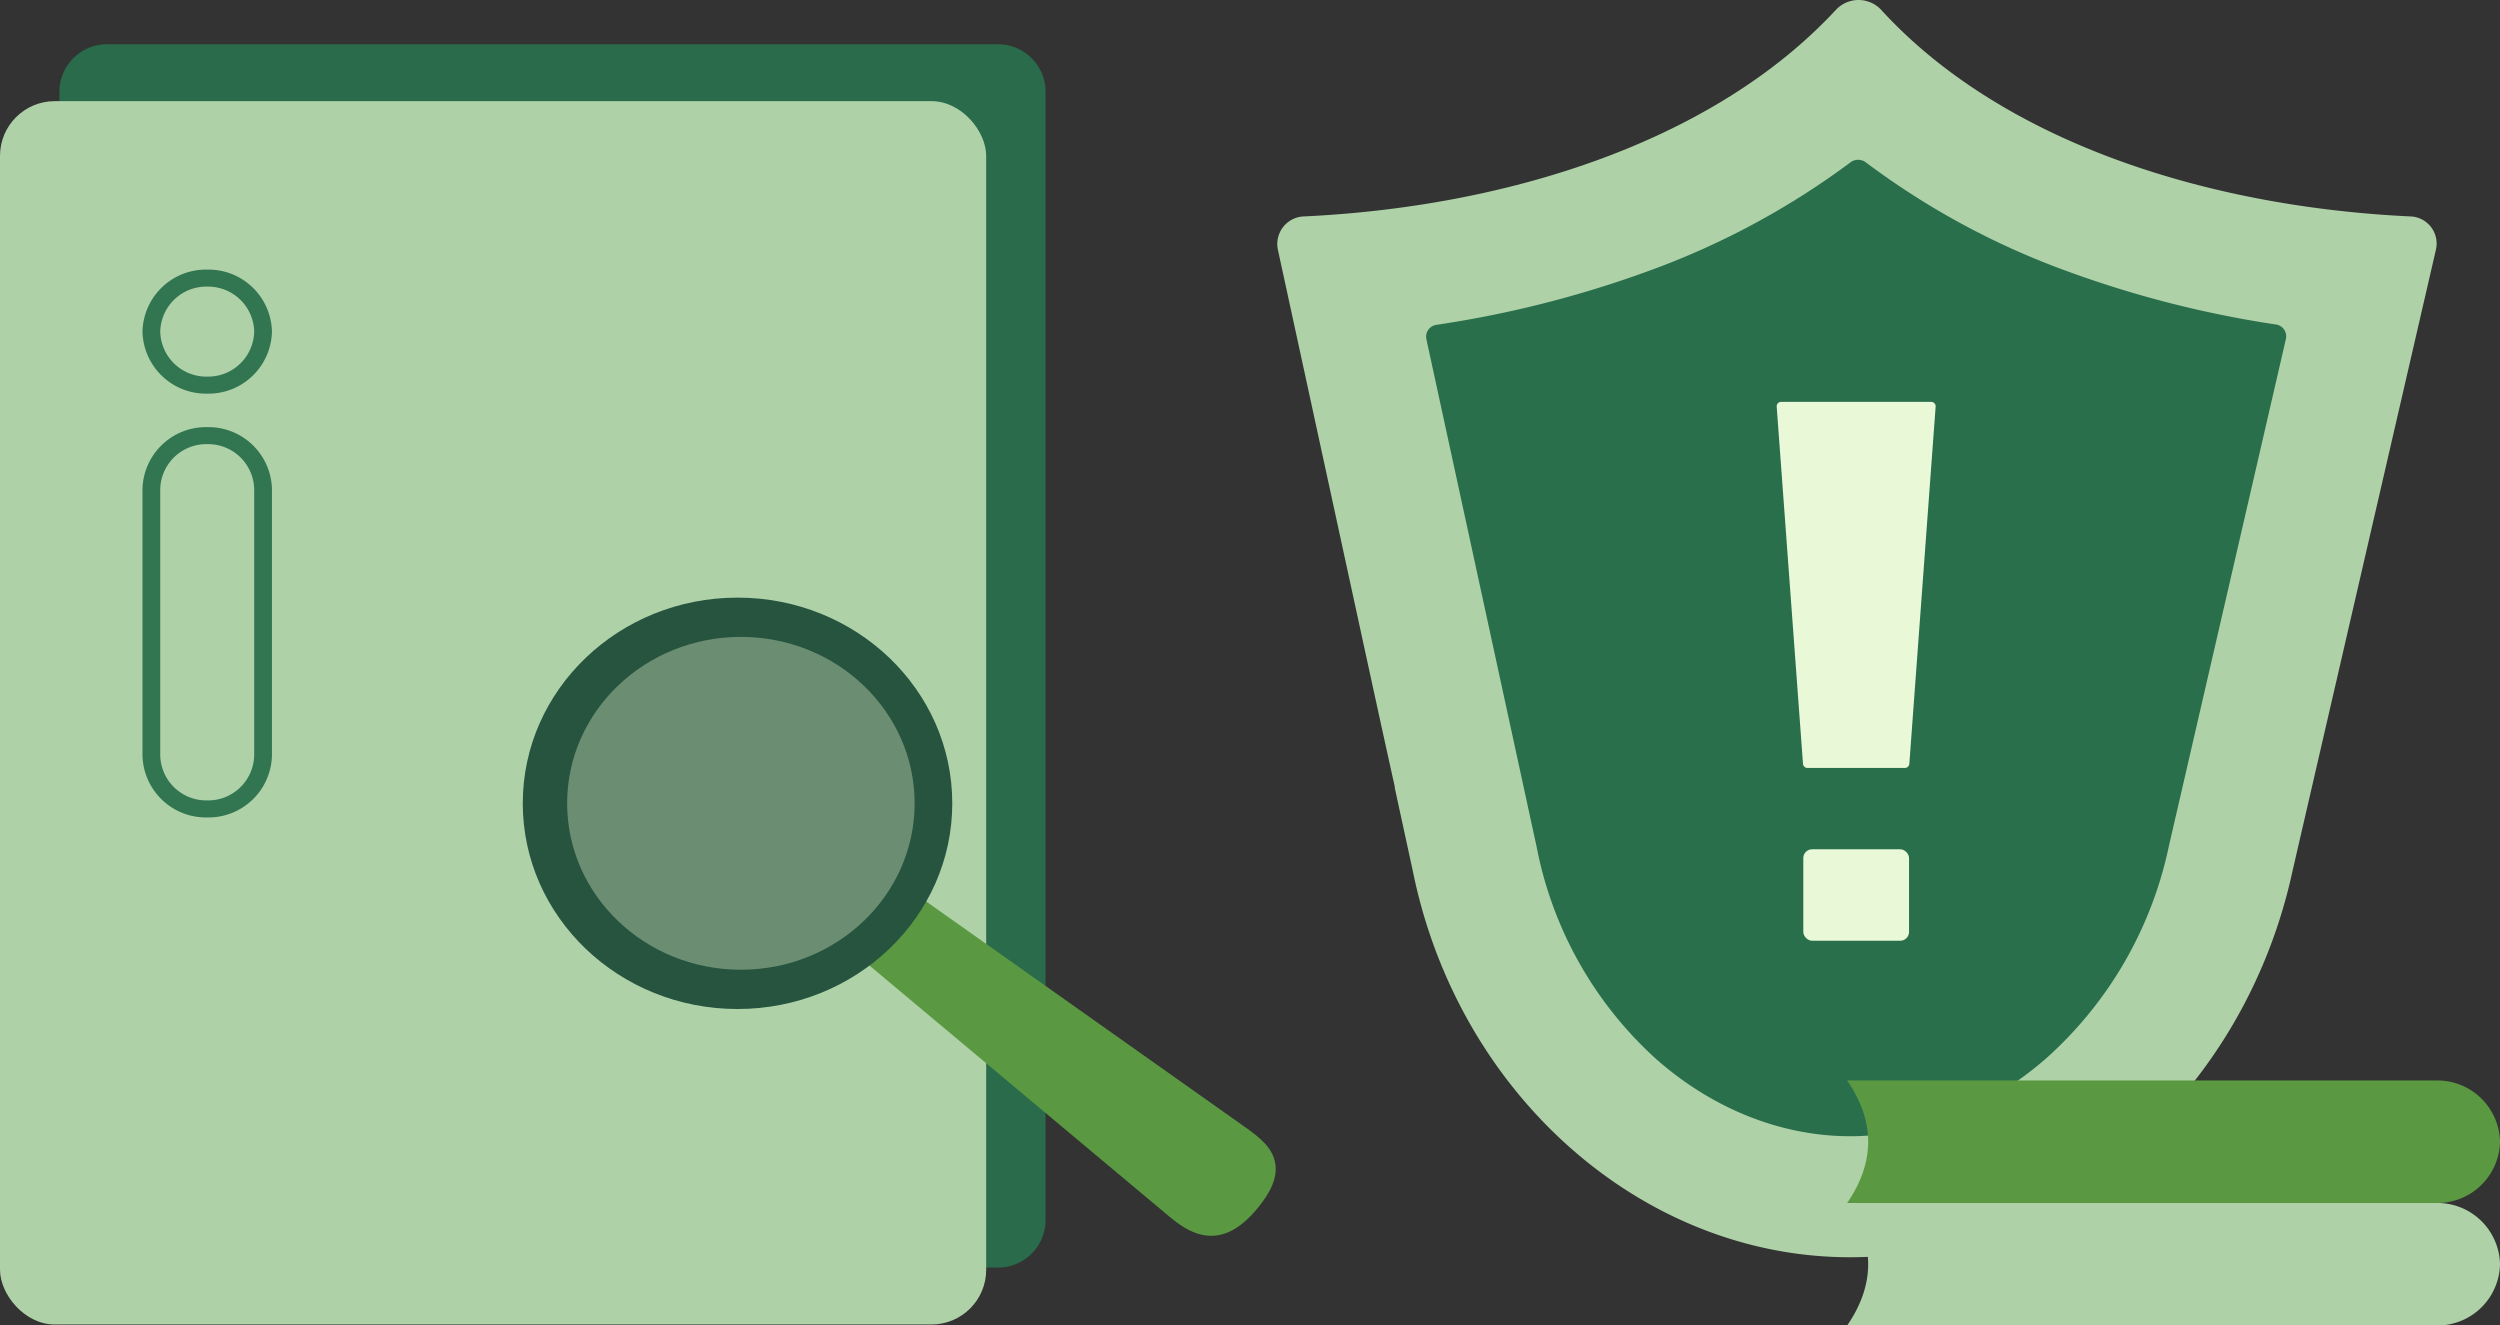 <svg xmlns="http://www.w3.org/2000/svg" width="411.189" height="218.011" viewBox="0 0 411.189 218.011"><rect x="0" y="0" width="411.189" height="218.011" fill="#333333" stroke="none"/><g id="Groupe_11794" data-name="Groupe 11794" transform="translate(-416.022 -1642.028)"><g id="Groupe_4567" data-name="Groupe 4567" transform="translate(416.023 1649.305)"><g id="Groupe_4434" data-name="Groupe 4434" transform="translate(-0.001 0)"><g id="Groupe_4433" data-name="Groupe 4433"><g id="Groupe_4432" data-name="Groupe 4432"><path id="Trac&#xE9;_6695" data-name="Trac&#xE9; 6695" d="M8,0H154.2a7.837,7.837,0,0,1,8,7.663V193.547a7.837,7.837,0,0,1-8,7.663H8a7.837,7.837,0,0,1-8-7.663V7.663A7.837,7.837,0,0,1,8,0Z" transform="translate(9.773)" fill="#296f4c" opacity="0.935"></path><rect id="Rectangle_1365" data-name="Rectangle 1365" width="162.204" height="201.209" rx="9" transform="translate(0 9.361)" fill="#aed1a8"></rect></g><path id="Trac&#xE9;_6613" data-name="Trac&#xE9; 6613" d="M-3001.17,2341.4c-2.261,2.676-4.509,4.072-6.87,4.268-2.975.246-5.509-1.524-7.384-3.094l-54.638-45.734c-5.1-4.266-6.3-8.058-3.588-11.272s6.844-2.885,12.284.964l58.38,41.307c2.407,1.7,4.6,3.452,4.953,6.115C-2997.74,2336.155-2998.737,2338.522-3001.17,2341.4Z" transform="translate(3207.806 -2149.711)" fill="#5a9942"></path></g></g><g id="Groupe_4437" data-name="Groupe 4437" transform="translate(23.434 37.066)"><g id="Groupe_4436" data-name="Groupe 4436" transform="translate(0 0)"><path id="Trac&#xE9;_6623" data-name="Trac&#xE9; 6623" d="M-3403.968,1852.662a10.442,10.442,0,0,0-10.647,10.2v43.795a10.442,10.442,0,0,0,10.647,10.2,10.442,10.442,0,0,0,10.647-10.2V1862.86A10.442,10.442,0,0,0-3403.968,1852.662Zm7.727,53.993a7.578,7.578,0,0,1-7.727,7.4h0a7.578,7.578,0,0,1-7.727-7.4V1862.86a7.578,7.578,0,0,1,7.727-7.4,7.578,7.578,0,0,1,7.727,7.4Z" transform="translate(3414.615 -1826.751)" fill="#327551"></path><path id="Trac&#xE9;_6624" data-name="Trac&#xE9; 6624" d="M-3403.968,1778.549a10.442,10.442,0,0,0-10.647,10.2,10.442,10.442,0,0,0,10.647,10.2,10.442,10.442,0,0,0,10.647-10.2A10.442,10.442,0,0,0-3403.968,1778.549Zm0,17.6a7.578,7.578,0,0,1-7.727-7.4,7.578,7.578,0,0,1,7.727-7.4,7.578,7.578,0,0,1,7.727,7.4A7.578,7.578,0,0,1-3403.968,1796.148Z" transform="translate(3414.615 -1778.549)" fill="#327551"></path></g></g><ellipse id="Ellipse_181" data-name="Ellipse 181" cx="35.321" cy="33.831" rx="35.321" ry="33.831" transform="translate(85.983 91.018)" fill="#26543f"></ellipse><ellipse id="Ellipse_182" data-name="Ellipse 182" cx="28.578" cy="27.373" rx="28.578" ry="27.373" transform="translate(93.279 97.476)" fill="#97b192" opacity="0.611"></ellipse></g><g id="Groupe_4568" data-name="Groupe 4568" transform="translate(626.107 1642.028)"><g id="Groupe_4440" data-name="Groupe 4440" transform="translate(0)"><path id="Trac&#xE9;_6625" data-name="Trac&#xE9; 6625" d="M-1879.687,1658.48c33.717-1.594,67.485-12.4,87.5-34.022a5.092,5.092,0,0,1,7.361,0c19.721,21.621,53.342,32.428,87.037,34.022a4.469,4.469,0,0,1,4.223,5.579l-23.554,102.048c-7.939,36.748-38.542,63.564-72.787,63.564h0c-34.245,0-64.482-26.817-71.919-63.564l-2.984-13.74a16.086,16.086,0,0,0,6.5,1.432,16.237,16.237,0,0,0,10.8-4.285,14.473,14.473,0,0,0,4.474-10.345,14.553,14.553,0,0,0-4.474-10.345c-2.77-2.653,13.491,12.813,9.575,12.813-4.138,0-20.645,21.284-23.633,23.912-.236.207-2.771-11.011-8.214-36.077l-14.205-65.413A4.536,4.536,0,0,1-1879.687,1658.48Z" transform="translate(1884.107 -1622.885)" fill="#aed1a8"></path><path id="Trac&#xE9;_6626" data-name="Trac&#xE9; 6626" d="M-1715.557,1893.128c11.355,0,22.807-4.546,32.249-12.8a64.564,64.564,0,0,0,20.188-34.894l.059-.263,19.2-83.2a1.962,1.962,0,0,0-1.665-2.355,175.343,175.343,0,0,1-34.191-8.717,127.475,127.475,0,0,1-33.244-17.95,2.1,2.1,0,0,0-2.523,0,129.225,129.225,0,0,1-33.487,17.966,177.06,177.06,0,0,1-34.6,8.757,1.964,1.964,0,0,0-1.674,2.331l18.144,83.547.027.133a63.158,63.158,0,0,0,19.605,34.729C-1738.2,1888.611-1726.865,1893.128-1715.557,1893.128Z" transform="translate(1809.758 -1706.246)" fill="#296f4c"></path><g id="Groupe_4439" data-name="Groupe 4439" transform="translate(82.135 66.1)"><path id="Trac&#xE9;_6627" data-name="Trac&#xE9; 6627" d="M-1549.783,1958.867h16.014a.726.726,0,0,0,.736-.657l4.329-58.793a.721.721,0,0,0-.736-.757h-24.672a.721.721,0,0,0-.737.757l4.329,58.793A.726.726,0,0,0-1549.783,1958.867Z" transform="translate(1554.85 -1898.659)" fill="#e9f8d7"></path><rect id="Rectangle_1366" data-name="Rectangle 1366" width="17.391" height="15.041" rx="1.447" transform="translate(4.379 73.587)" fill="#e9f8d7"></rect></g></g><g id="Groupe_4441" data-name="Groupe 4441" transform="translate(93.728 177.713)"><path id="Trac&#xE9;_6628" data-name="Trac&#xE9; 6628" d="M-1925.77,2448.381h96.858a10.3,10.3,0,0,1,10.518,10.075h0a10.3,10.3,0,0,1-10.518,10.074h-96.858Q-1918.862,2458.455-1925.77,2448.381Z" transform="translate(1925.77 -2428.232)" fill="#aed1a8"></path><path id="Trac&#xE9;_6629" data-name="Trac&#xE9; 6629" d="M-1925.77,2364.318h96.858a10.3,10.3,0,0,1,10.518,10.074h0a10.3,10.3,0,0,1-10.518,10.074h-96.858Q-1918.862,2374.392-1925.77,2364.318Z" transform="translate(1925.77 -2364.318)" fill="#5a9942"></path></g></g></g></svg>